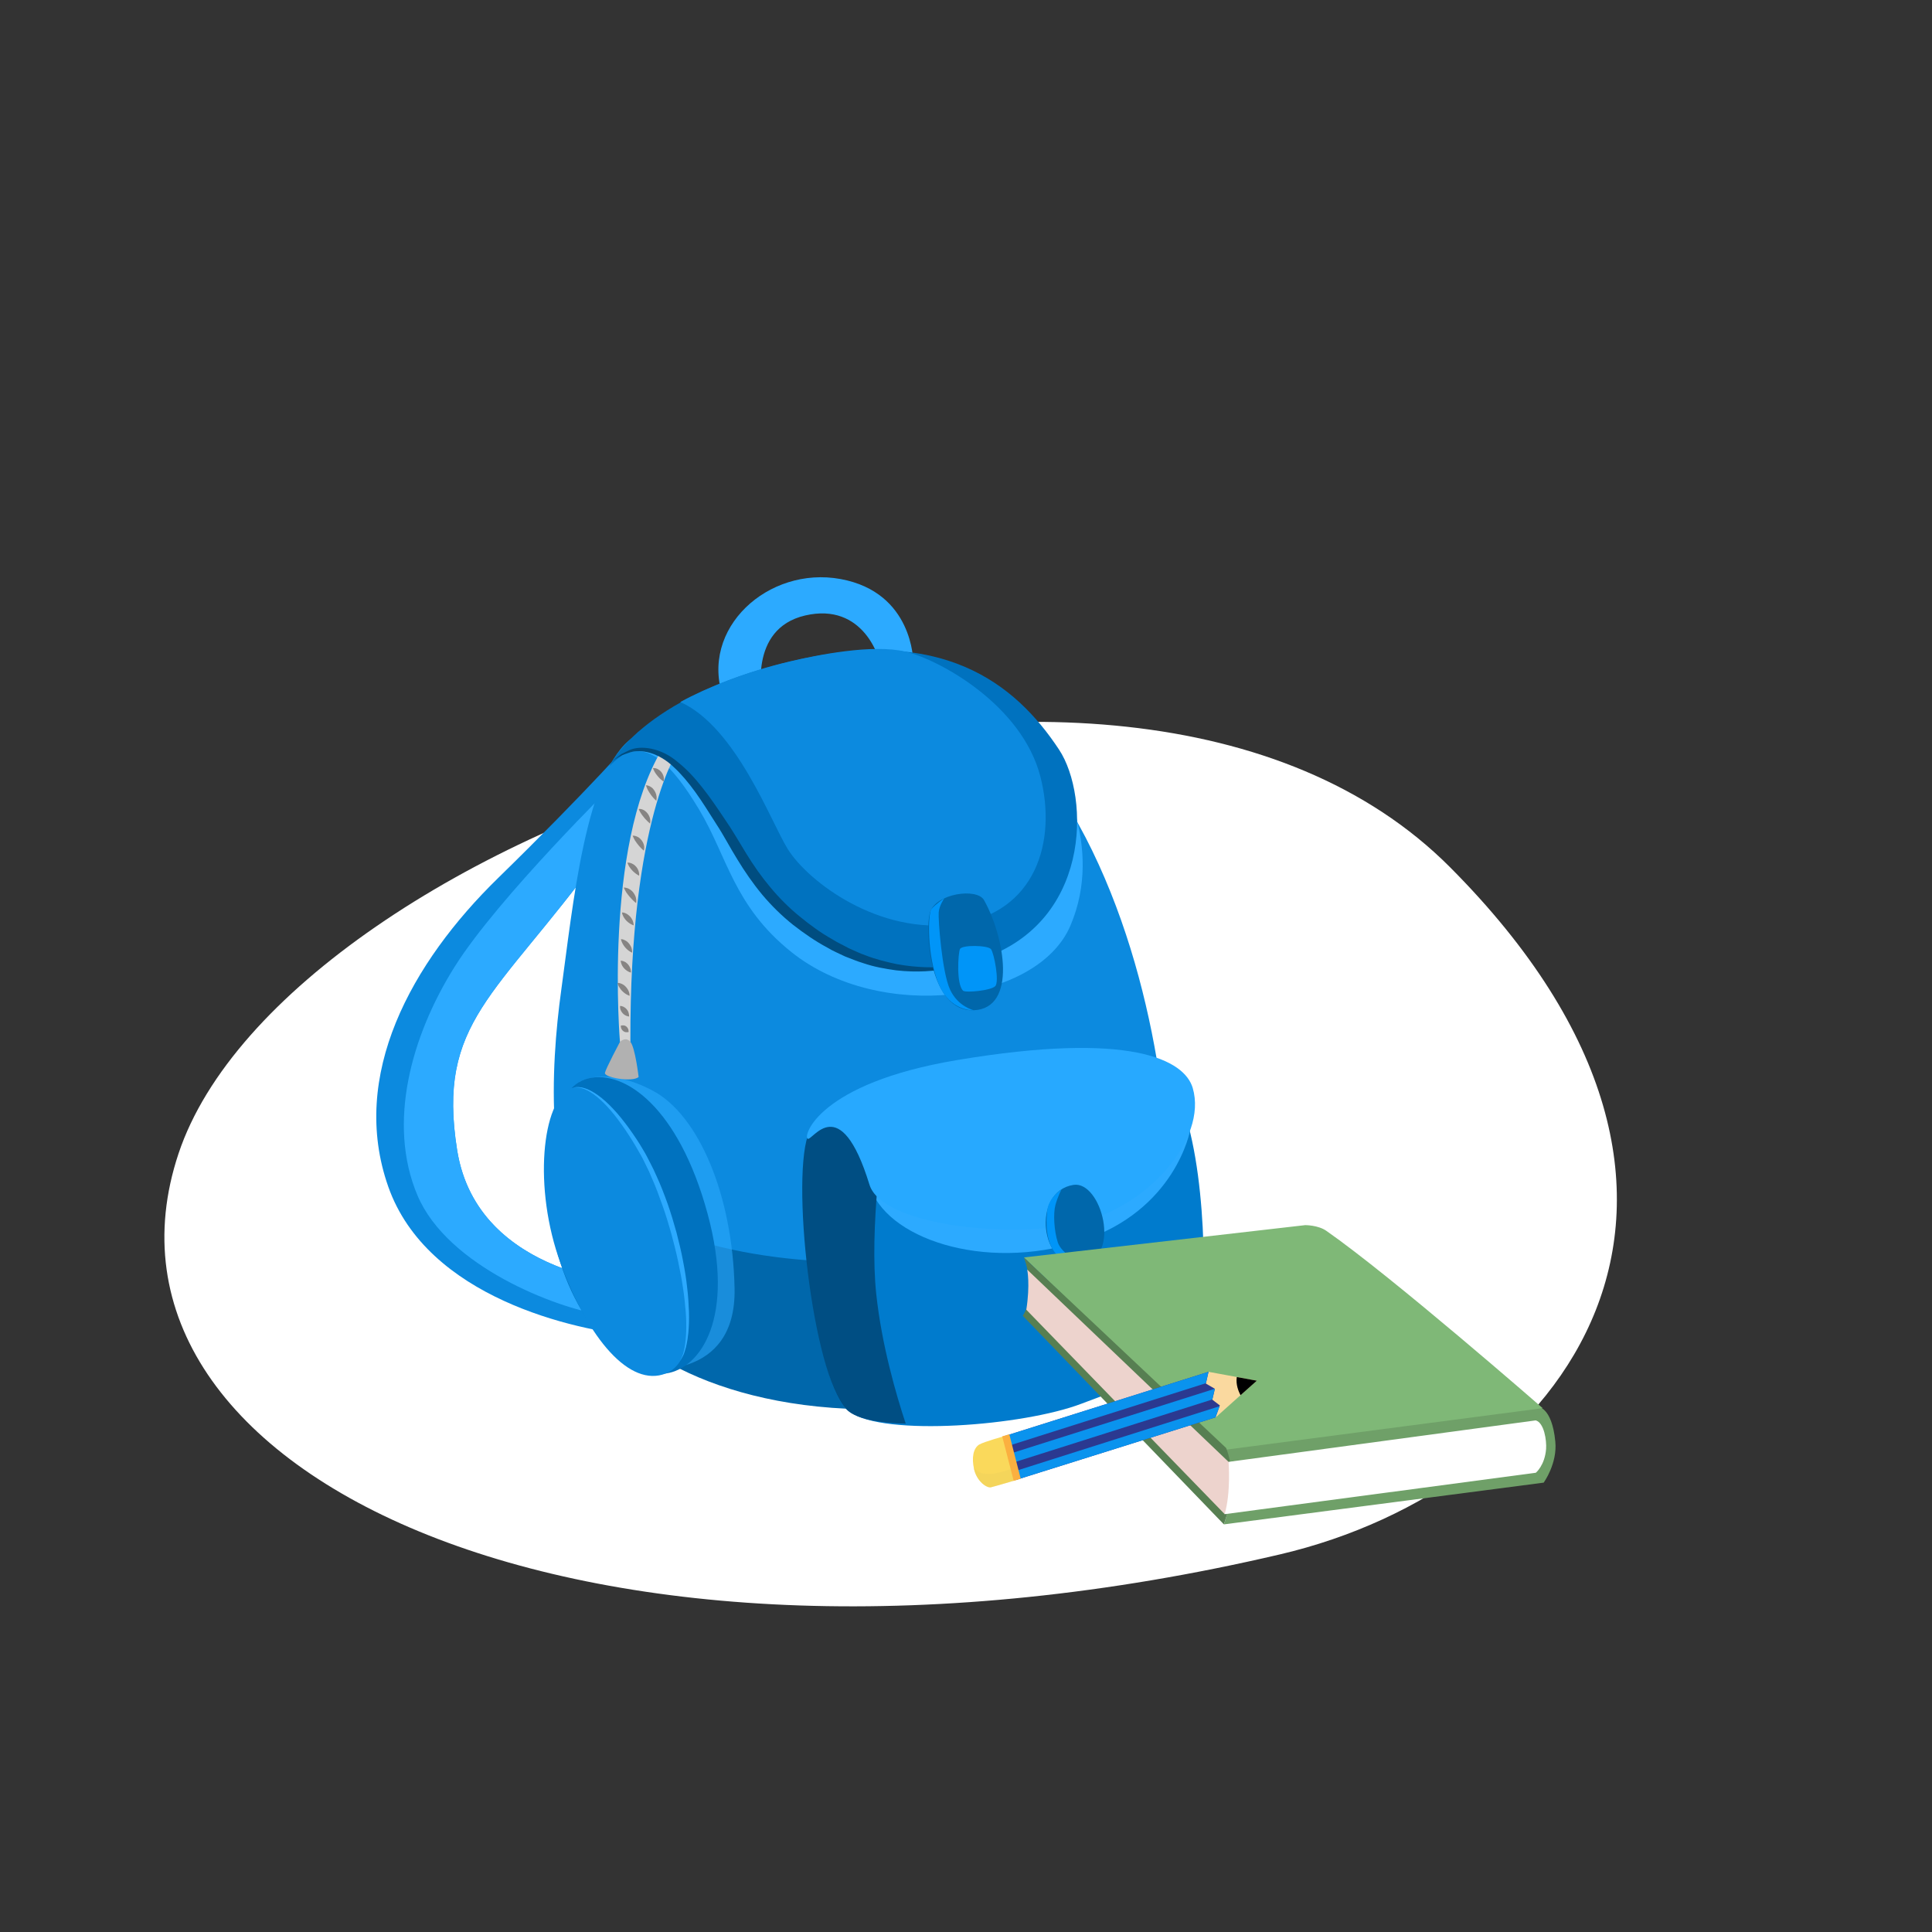 <svg width="164" height="164" viewBox="0 0 164 164" fill="none" xmlns="http://www.w3.org/2000/svg">
<rect x="0" y="0" width="164" height="164" fill="#333333" stroke="none"/>
<path d="M108.644 131.948C132.819 126.294 151.154 101.783 123.086 73.613C95.018 45.444 24.259 70.652 15.158 97.913C6.058 125.174 49.676 145.739 108.644 131.948Z" fill="white"/>
<path d="M54.134 62.167C54.288 62.16 49.796 67.194 42.281 74.533C34.901 81.734 29.638 91.293 32.956 100.726C36.274 110.16 48.763 112.928 54.134 113.417C59.506 113.905 54.134 109.024 54.134 109.024C54.134 109.024 40.542 108.535 38.803 97.635C37.063 86.735 42.12 84.621 50.816 72.743C59.506 60.865 54.134 62.167 54.134 62.167Z" fill="#0C8ADF"/>
<path d="M50.919 111.574C47.338 111.032 38.007 107.564 35.433 101.46C32.853 95.363 34.907 87.924 38.597 82.058C42.287 76.185 52.312 66.342 52.312 66.342C53.473 65.979 54.378 65.88 55.045 65.992C54.333 67.545 53.037 69.718 50.823 72.743C42.133 84.621 37.07 86.735 38.809 97.635C40.24 106.626 49.744 108.535 53.024 108.925C53.12 110.398 52.767 111.851 50.925 111.574H50.919Z" fill="#2CAAFF"/>
<path d="M77.52 56.149C77.52 56.149 77.52 50.289 71.359 49.153C65.198 48.017 59.345 53.381 61.399 59.241H64.717C64.717 59.241 63.452 53.381 68.349 52.245C73.246 51.109 74.831 55.825 74.831 57.127L77.52 56.149Z" fill="#2CAAFF"/>
<path d="M71.673 58.263C79.099 57.45 86.704 59.835 92.71 72.201C98.717 84.568 99.648 99.095 99.173 104.954C98.698 110.814 80.523 116.019 77.52 116.178C74.516 116.343 54.763 113.41 50.495 107.233C46.227 101.05 46.702 90.804 47.652 83.967C48.602 77.136 49.719 65.291 53.742 62.59C57.766 59.888 71.673 58.263 71.673 58.263Z" fill="#0C8ADF"/>
<path d="M89.599 65.199C89.599 65.199 93.802 71.686 90.863 78.576C88.065 85.136 74.677 86.821 67.169 80.809C62.279 76.892 61.746 72.724 59.346 68.72C56.99 64.79 54.943 62.867 52.78 64.169L54.449 62.775C54.449 62.775 77.88 55.257 89.599 65.206V65.199Z" fill="#2CAAFF"/>
<path d="M97.434 99.101C97.434 99.101 87.634 106.586 75.941 107.075C64.248 107.564 55.591 105.258 47.595 99.663C47.595 99.663 48.763 106.428 51.291 110.821C53.82 115.214 63.305 120.743 78.63 119.441C93.962 118.14 99.115 111.336 99.462 109.367C99.809 107.399 97.434 99.101 97.434 99.101Z" fill="#0067AB"/>
<g style="mix-blend-mode:multiply" opacity="0.57">
<path d="M49.353 91.755C49.353 91.755 51.567 90.533 55.431 92.594C59.294 94.656 62.195 101.413 62.355 109.367C62.516 117.321 54.654 116.191 54.654 116.191C54.654 116.191 46.735 92.594 49.353 91.755Z" fill="#2CAAFF"/>
</g>
<path d="M47.011 105.12C45.528 98.335 46.863 92.264 49.944 91.538C53.024 90.804 57.606 93.995 60.058 103.006C62.465 111.858 59.461 116.185 56.522 116.588C53.583 116.997 48.66 112.684 47.011 105.12Z" fill="#0072BF"/>
<path d="M56.522 103.005C54.629 97.522 50.983 91.379 48.487 92.389C45.99 93.407 45.239 100.878 47.595 107.266C49.944 113.654 53.461 117.803 56.522 116.587C59.583 115.365 58.518 108.779 56.522 103.005Z" fill="#0C8ADF"/>
<path d="M57.606 63.633C57.606 63.633 53.447 69.407 53.511 88.446H52.626C52.626 88.446 51.22 71.898 56.181 63.633H57.606Z" fill="#D5D5D5"/>
<path d="M54.211 91.432C54.211 91.432 53.923 88.928 53.512 88.439C53.101 87.951 52.626 88.439 52.626 88.439C52.626 88.439 51.426 90.699 51.349 91.075C51.272 91.452 53.653 91.894 54.211 91.425V91.432Z" fill="#B1B1B1"/>
<path d="M51.74 65.034C51.74 65.034 54.288 59.241 67.091 56.149C79.895 53.057 86.145 57.946 89.9 63.634C92.531 67.617 92.685 78.57 82.892 81.529C73.111 84.482 65.814 77.513 62.978 72.743C59.833 67.445 55.97 60.602 51.74 65.034Z" fill="#0072BF"/>
<path d="M67.04 56.149C63.35 57.015 60.006 58.356 57.747 59.591C62.496 61.705 65.468 69.85 66.88 72.09C68.619 74.858 74.626 79.409 81.262 78.431C87.897 77.454 89.727 71.455 88.321 65.946C86.755 59.822 79.715 55.991 76.878 55.317C74.042 54.643 69.312 55.614 67.04 56.149Z" fill="#0C8ADF"/>
<path d="M56.323 66.342C56.323 66.342 56.368 66.23 56.355 66.071C56.355 66.032 56.348 65.986 56.336 65.946C56.323 65.9 56.316 65.853 56.297 65.814C56.278 65.767 56.259 65.721 56.233 65.675L56.15 65.549L56.047 65.437C56.015 65.397 55.97 65.371 55.931 65.345C55.893 65.318 55.854 65.292 55.809 65.272C55.771 65.252 55.732 65.239 55.694 65.226C55.623 65.199 55.553 65.199 55.501 65.199C55.45 65.199 55.424 65.199 55.424 65.199C55.424 65.199 55.437 65.226 55.45 65.272C55.469 65.318 55.495 65.378 55.527 65.437C55.54 65.47 55.559 65.503 55.578 65.536C55.598 65.569 55.617 65.602 55.642 65.635C55.662 65.668 55.687 65.701 55.713 65.734L55.79 65.834L55.867 65.926L55.951 66.019C55.951 66.019 56.008 66.071 56.034 66.104C56.06 66.131 56.092 66.157 56.117 66.177C56.22 66.269 56.323 66.336 56.323 66.336V66.342Z" fill="#868483"/>
<path d="M55.7 67.994C55.7 67.994 55.745 67.875 55.739 67.703C55.739 67.663 55.739 67.61 55.726 67.564C55.72 67.518 55.707 67.465 55.694 67.419C55.675 67.373 55.655 67.32 55.636 67.267L55.559 67.122L55.463 66.99C55.431 66.943 55.392 66.91 55.354 66.877C55.315 66.844 55.277 66.811 55.232 66.791C55.193 66.765 55.155 66.745 55.116 66.725C55.039 66.692 54.969 66.672 54.917 66.666C54.866 66.666 54.834 66.659 54.834 66.659C54.834 66.659 54.84 66.686 54.86 66.739C54.879 66.785 54.898 66.857 54.93 66.923C54.943 66.963 54.962 66.996 54.982 67.036C55.001 67.075 55.02 67.115 55.046 67.148C55.065 67.188 55.091 67.227 55.116 67.267L55.193 67.379L55.27 67.492L55.354 67.597C55.38 67.637 55.412 67.663 55.437 67.696C55.463 67.729 55.495 67.756 55.521 67.789C55.623 67.901 55.72 67.98 55.72 67.98L55.7 67.994Z" fill="#868483"/>
<path d="M55.174 69.923C55.174 69.923 55.219 69.804 55.2 69.632C55.2 69.593 55.193 69.54 55.181 69.494C55.168 69.448 55.161 69.395 55.136 69.348C55.116 69.302 55.091 69.249 55.071 69.203L54.982 69.064L54.873 68.939C54.834 68.899 54.789 68.866 54.751 68.833C54.712 68.8 54.667 68.774 54.622 68.754C54.577 68.734 54.539 68.714 54.5 68.701C54.423 68.675 54.346 68.668 54.295 68.668C54.244 68.668 54.212 68.668 54.212 68.668C54.212 68.668 54.224 68.694 54.244 68.747C54.263 68.793 54.295 68.859 54.333 68.919C54.353 68.952 54.372 68.985 54.398 69.025C54.417 69.058 54.443 69.097 54.468 69.13C54.494 69.17 54.513 69.203 54.545 69.236L54.629 69.342L54.712 69.448L54.802 69.547C54.828 69.58 54.866 69.606 54.892 69.639C54.917 69.672 54.95 69.698 54.975 69.725C55.084 69.831 55.181 69.91 55.181 69.91L55.174 69.923Z" fill="#868483"/>
<path d="M54.648 72.202C54.648 72.202 54.693 72.084 54.686 71.912C54.686 71.872 54.686 71.819 54.667 71.773C54.654 71.727 54.648 71.674 54.629 71.628C54.609 71.582 54.584 71.529 54.564 71.482L54.475 71.344L54.365 71.218C54.333 71.178 54.288 71.145 54.244 71.112C54.205 71.079 54.16 71.053 54.115 71.033C54.077 71.013 54.032 70.993 53.993 70.98C53.916 70.954 53.839 70.941 53.788 70.941H53.705C53.705 70.941 53.717 70.974 53.737 71.02C53.756 71.066 53.788 71.132 53.82 71.198C53.839 71.231 53.858 71.271 53.878 71.304C53.897 71.337 53.916 71.377 53.948 71.41C53.974 71.449 53.993 71.482 54.025 71.522L54.102 71.628L54.186 71.733L54.269 71.832C54.295 71.865 54.327 71.898 54.353 71.925C54.378 71.958 54.41 71.984 54.436 72.011C54.539 72.117 54.635 72.196 54.635 72.196L54.648 72.202Z" fill="#868483"/>
<path d="M54.249 74.336C54.249 74.336 54.275 74.217 54.237 74.059C54.23 74.019 54.217 73.979 54.205 73.933C54.192 73.893 54.172 73.847 54.153 73.808C54.127 73.768 54.108 73.722 54.083 73.682L53.993 73.563L53.884 73.457C53.852 73.424 53.807 73.398 53.768 73.371C53.73 73.345 53.691 73.325 53.646 73.305C53.608 73.286 53.569 73.272 53.531 73.259C53.46 73.233 53.389 73.233 53.338 73.226C53.287 73.226 53.261 73.226 53.261 73.226C53.261 73.226 53.267 73.253 53.287 73.305C53.306 73.352 53.332 73.411 53.364 73.477C53.383 73.51 53.402 73.543 53.422 73.576C53.441 73.609 53.467 73.649 53.492 73.675C53.518 73.708 53.537 73.748 53.569 73.775L53.653 73.874L53.742 73.966L53.839 74.052C53.839 74.052 53.903 74.105 53.935 74.131C53.967 74.158 53.999 74.177 54.025 74.197C54.14 74.283 54.249 74.329 54.249 74.329V74.336Z" fill="#868483"/>
<path d="M53.999 76.648C53.999 76.648 54.032 76.522 54.006 76.344C53.999 76.297 53.993 76.251 53.98 76.205C53.967 76.159 53.955 76.106 53.929 76.053C53.903 76.007 53.878 75.954 53.852 75.901L53.756 75.756L53.64 75.63C53.602 75.591 53.557 75.558 53.512 75.525C53.467 75.492 53.422 75.465 53.377 75.445C53.332 75.419 53.287 75.399 53.249 75.392C53.165 75.359 53.088 75.353 53.037 75.346C52.979 75.346 52.953 75.346 52.953 75.346C52.953 75.346 52.966 75.373 52.986 75.425C53.011 75.472 53.043 75.538 53.082 75.61C53.101 75.644 53.127 75.683 53.146 75.723C53.172 75.762 53.191 75.802 53.223 75.835C53.249 75.875 53.274 75.914 53.306 75.947L53.396 76.06L53.492 76.172L53.589 76.278C53.614 76.317 53.653 76.344 53.685 76.377C53.711 76.41 53.749 76.436 53.775 76.469C53.89 76.582 53.993 76.654 53.993 76.654L53.999 76.648Z" fill="#868483"/>
<path d="M53.788 78.55C53.788 78.55 53.794 78.431 53.749 78.279C53.736 78.24 53.73 78.2 53.711 78.161C53.691 78.121 53.679 78.075 53.653 78.042L53.582 77.923L53.493 77.81L53.39 77.711C53.358 77.678 53.319 77.652 53.281 77.626C53.242 77.599 53.21 77.573 53.172 77.559C53.133 77.54 53.101 77.52 53.063 77.507C52.992 77.48 52.928 77.467 52.877 77.46C52.825 77.46 52.799 77.46 52.799 77.46C52.799 77.46 52.799 77.487 52.812 77.54C52.825 77.586 52.844 77.652 52.877 77.718C52.889 77.751 52.908 77.791 52.928 77.824C52.947 77.863 52.966 77.896 52.992 77.929C53.018 77.962 53.037 78.002 53.069 78.035L53.152 78.134L53.249 78.227L53.351 78.312C53.351 78.312 53.422 78.365 53.454 78.385C53.486 78.405 53.518 78.425 53.55 78.445C53.679 78.517 53.788 78.55 53.788 78.55Z" fill="#868483"/>
<path d="M53.653 80.862C53.653 80.862 53.672 80.743 53.64 80.592C53.634 80.552 53.621 80.512 53.608 80.473C53.595 80.433 53.582 80.387 53.557 80.347C53.537 80.308 53.512 80.261 53.486 80.222L53.403 80.103L53.306 79.997C53.274 79.957 53.236 79.931 53.197 79.905C53.159 79.878 53.127 79.852 53.082 79.832C53.043 79.812 53.011 79.792 52.973 79.779C52.902 79.746 52.838 79.733 52.786 79.726C52.735 79.726 52.709 79.726 52.709 79.726C52.709 79.726 52.709 79.753 52.729 79.805C52.742 79.852 52.761 79.918 52.793 79.984C52.806 80.017 52.825 80.056 52.844 80.09C52.864 80.129 52.883 80.162 52.908 80.202C52.928 80.242 52.953 80.275 52.979 80.308L53.062 80.413L53.152 80.512L53.249 80.605C53.249 80.605 53.313 80.658 53.345 80.684C53.377 80.71 53.409 80.73 53.441 80.75C53.563 80.836 53.672 80.876 53.672 80.876L53.653 80.862Z" fill="#868483"/>
<path d="M53.557 82.56C53.557 82.56 53.57 82.448 53.538 82.309C53.531 82.276 53.518 82.237 53.505 82.203C53.493 82.17 53.48 82.124 53.461 82.091L53.396 81.979L53.319 81.873L53.23 81.781C53.23 81.781 53.165 81.728 53.133 81.701C53.101 81.675 53.069 81.655 53.031 81.642C52.998 81.622 52.966 81.609 52.928 81.596C52.864 81.569 52.8 81.563 52.755 81.556C52.71 81.556 52.684 81.556 52.684 81.556C52.684 81.556 52.684 81.582 52.697 81.629C52.703 81.675 52.722 81.734 52.742 81.8C52.755 81.834 52.767 81.867 52.78 81.9C52.793 81.933 52.812 81.966 52.832 81.999C52.851 82.032 52.87 82.065 52.896 82.098L52.973 82.19L53.056 82.276L53.146 82.349C53.146 82.349 53.21 82.395 53.236 82.415C53.262 82.435 53.3 82.454 53.326 82.468C53.441 82.534 53.55 82.553 53.55 82.553L53.557 82.56Z" fill="#868483"/>
<path d="M53.441 84.516C53.441 84.516 53.448 84.39 53.403 84.245C53.39 84.205 53.377 84.166 53.358 84.126C53.339 84.087 53.326 84.04 53.3 84.007L53.223 83.888L53.133 83.776L53.031 83.677C52.998 83.644 52.954 83.617 52.915 83.591C52.877 83.565 52.838 83.545 52.8 83.525C52.761 83.505 52.723 83.492 52.684 83.479C52.614 83.452 52.543 83.439 52.498 83.439C52.447 83.439 52.421 83.439 52.421 83.439C52.421 83.439 52.427 83.466 52.44 83.518C52.453 83.565 52.479 83.631 52.511 83.697C52.524 83.73 52.543 83.769 52.569 83.802C52.588 83.835 52.614 83.875 52.639 83.908C52.665 83.941 52.691 83.981 52.716 84.014L52.806 84.113L52.902 84.205L53.005 84.291C53.005 84.291 53.075 84.338 53.108 84.364C53.14 84.39 53.178 84.404 53.204 84.423C53.332 84.496 53.448 84.529 53.448 84.529L53.441 84.516Z" fill="#868483"/>
<path d="M53.403 86.266C53.403 86.266 53.409 86.161 53.377 86.042C53.37 86.009 53.364 85.976 53.351 85.949C53.338 85.916 53.332 85.883 53.313 85.85C53.294 85.817 53.281 85.784 53.261 85.758C53.242 85.731 53.216 85.698 53.197 85.672C53.172 85.646 53.146 85.619 53.12 85.593C53.094 85.566 53.069 85.546 53.037 85.527C53.011 85.507 52.979 85.487 52.947 85.474C52.921 85.454 52.889 85.441 52.857 85.434C52.799 85.408 52.748 85.401 52.703 85.394C52.658 85.394 52.632 85.394 52.632 85.394C52.632 85.394 52.632 85.421 52.632 85.467C52.632 85.507 52.632 85.566 52.652 85.626C52.652 85.659 52.664 85.692 52.677 85.718C52.69 85.751 52.703 85.784 52.722 85.817C52.742 85.85 52.754 85.883 52.78 85.91C52.799 85.936 52.825 85.969 52.844 85.996C52.87 86.022 52.896 86.049 52.921 86.075C52.953 86.095 52.979 86.121 53.005 86.141C53.03 86.161 53.062 86.181 53.094 86.194C53.12 86.214 53.152 86.22 53.184 86.234C53.294 86.28 53.403 86.286 53.403 86.286V86.266Z" fill="#868483"/>
<path d="M53.364 87.607C53.364 87.607 53.364 87.515 53.345 87.416C53.339 87.389 53.332 87.363 53.319 87.343C53.306 87.323 53.3 87.29 53.281 87.27C53.268 87.251 53.249 87.224 53.236 87.204C53.217 87.184 53.197 87.165 53.178 87.145C53.159 87.132 53.133 87.112 53.114 87.099C53.095 87.085 53.069 87.072 53.043 87.066C53.018 87.052 52.992 87.046 52.966 87.046C52.941 87.046 52.915 87.039 52.889 87.039C52.844 87.039 52.793 87.039 52.761 87.046C52.722 87.052 52.703 87.059 52.703 87.059C52.703 87.059 52.703 87.079 52.703 87.118C52.703 87.151 52.703 87.204 52.722 87.251C52.722 87.277 52.735 87.303 52.748 87.323C52.755 87.35 52.767 87.37 52.787 87.396C52.799 87.416 52.812 87.442 52.838 87.462C52.857 87.482 52.877 87.502 52.896 87.515C52.915 87.528 52.941 87.548 52.96 87.561C52.986 87.574 53.011 87.581 53.031 87.594C53.05 87.607 53.082 87.607 53.108 87.614C53.133 87.621 53.159 87.621 53.184 87.621C53.281 87.627 53.371 87.601 53.371 87.601L53.364 87.607Z" fill="#868483"/>
<path d="M81.968 81.78C81.968 81.78 81.396 81.952 80.37 82.045C79.349 82.15 77.873 82.157 76.153 81.847C75.3 81.668 74.382 81.45 73.451 81.087C72.976 80.928 72.521 80.69 72.039 80.486C71.577 80.228 71.09 80.017 70.627 79.719C69.671 79.184 68.754 78.51 67.868 77.784C66.976 77.057 66.148 76.231 65.397 75.326C64.64 74.428 63.966 73.463 63.35 72.459C62.734 71.462 62.156 70.438 61.495 69.493C60.873 68.562 60.25 67.644 59.596 66.824C58.947 65.999 58.261 65.265 57.535 64.691C56.124 63.468 54.365 63.231 53.39 63.693C53.152 63.812 52.941 63.911 52.754 64.004C52.587 64.123 52.453 64.228 52.337 64.314C52.113 64.486 51.997 64.572 51.997 64.572C51.997 64.572 52.126 64.499 52.369 64.354C52.491 64.288 52.633 64.195 52.812 64.103C52.998 64.037 53.217 63.964 53.454 63.878C54.423 63.554 55.938 63.898 57.195 65.12C57.837 65.708 58.447 66.441 59.044 67.267C59.641 68.093 60.205 69.011 60.815 69.969C61.425 70.894 61.957 71.931 62.593 72.955C63.215 73.979 63.915 74.996 64.698 75.941C65.487 76.879 66.366 77.744 67.31 78.497C68.259 79.237 69.228 79.904 70.23 80.439C70.711 80.737 71.237 80.942 71.725 81.186C72.238 81.377 72.726 81.595 73.227 81.741C74.209 82.084 75.184 82.243 76.07 82.368C77.86 82.573 79.368 82.428 80.382 82.223C81.409 82.025 81.955 81.78 81.955 81.78H81.968Z" fill="#004D80"/>
<path d="M83.527 76.403C82.931 75.346 79.42 75.835 78.945 77.46C78.47 79.085 78.945 85.922 82.661 85.757C86.377 85.592 85.267 79.495 83.527 76.403Z" fill="#0067AB"/>
<path d="M48.487 92.39C48.487 92.39 48.577 92.337 48.769 92.31C48.962 92.291 49.244 92.31 49.578 92.436C50.252 92.687 51.067 93.354 51.869 94.299C52.273 94.768 52.677 95.316 53.082 95.911C53.486 96.505 53.89 97.153 54.263 97.833C54.468 98.17 54.635 98.527 54.815 98.89C55.001 99.247 55.167 99.623 55.328 100.006C55.668 100.76 55.957 101.546 56.239 102.338C56.522 103.131 56.765 103.937 56.99 104.736C57.202 105.536 57.407 106.328 57.568 107.101C57.734 107.874 57.876 108.627 57.978 109.341C58.094 110.054 58.152 110.741 58.209 111.369C58.306 112.631 58.242 113.688 58.107 114.414C58.068 114.593 58.03 114.751 57.998 114.896C57.959 115.035 57.895 115.141 57.863 115.233C57.779 115.412 57.741 115.511 57.741 115.511C57.741 115.511 57.792 115.418 57.889 115.247C57.933 115.161 58.004 115.055 58.055 114.923C58.1 114.784 58.152 114.626 58.203 114.447C58.395 113.727 58.524 112.65 58.485 111.369C58.46 110.728 58.421 110.034 58.331 109.308C58.254 108.574 58.132 107.815 57.978 107.029C57.831 106.243 57.638 105.437 57.426 104.624C57.202 103.818 56.958 102.999 56.676 102.193C56.387 101.394 56.085 100.594 55.732 99.835C55.565 99.451 55.386 99.075 55.193 98.712C55.007 98.348 54.827 97.985 54.615 97.641C54.218 96.948 53.781 96.314 53.358 95.726C52.928 95.138 52.498 94.603 52.061 94.14C51.201 93.209 50.316 92.575 49.603 92.37C49.25 92.264 48.955 92.264 48.763 92.304C48.57 92.343 48.48 92.403 48.48 92.403L48.487 92.39Z" fill="#2CAAFF"/>
<path d="M80.158 76.257C80.158 76.257 79.734 76.839 79.683 77.447C79.632 78.054 79.959 82.487 80.633 83.973C81.306 85.46 82.661 85.757 82.661 85.757C82.661 85.757 80.671 85.896 79.676 83.517C78.682 81.146 78.759 77.559 79.067 77.169C79.375 76.779 80.158 76.251 80.158 76.251V76.257Z" fill="#0095F8"/>
<path d="M81.743 84.093C81.954 84.291 84.111 84.093 84.483 83.71C84.849 83.333 84.38 80.896 84.117 80.565C83.854 80.235 81.64 80.189 81.486 80.565C81.326 80.942 81.171 83.545 81.749 84.093H81.743Z" fill="#0095F8"/>
<path d="M84.65 91.967C78.868 92.357 70.929 94.477 69.505 98.784C68.08 103.098 69.145 117.737 72.117 119.851C75.088 121.965 86.89 121.027 91.793 119.158C96.69 117.288 100.99 116.073 102.017 111.904C102.369 108.661 102.44 97.265 99.526 91.96C95.714 89.424 89.31 91.65 84.65 91.96V91.967Z" fill="#007BCD"/>
<path d="M101.028 95.937C101.028 95.937 99.822 102.774 91.684 105.377C83.546 107.98 75.056 105.1 73.804 100.561C72.559 96.023 101.028 95.937 101.028 95.937Z" fill="#2CAAFF"/>
<path d="M68.561 96.413C69.325 94.108 71.745 94.801 75.338 93.678C74.921 96.353 73.798 104.367 74.382 109.85C74.844 114.183 76.076 118.411 76.885 120.849C74.78 120.802 73.041 120.512 72.123 119.858C69.152 117.744 67.143 100.727 68.568 96.413H68.561Z" fill="#004E83"/>
<path d="M91.036 103.937C85.164 105.093 74.844 103.944 73.805 100.561C71.302 92.429 68.953 96.908 68.555 96.664C68.157 96.419 69.505 91.967 81.172 89.998C96.029 87.495 100.547 89.985 101.247 92.357C102.511 96.67 97.377 102.688 91.036 103.93V103.937Z" fill="#27A9FF"/>
<path d="M91.12 100.581C87.5 101.149 88.315 107.775 91.793 107.286C95.272 106.797 93.481 100.204 91.12 100.581Z" fill="#0067AB"/>
<path d="M90.112 100.958C90.112 100.958 89.046 101.638 88.905 102.702C88.764 103.765 88.757 105.496 89.688 106.494C90.618 107.491 91.793 107.286 91.793 107.286C91.793 107.286 90.105 106.434 89.791 105.456C89.476 104.479 89.393 103.019 89.592 102.286C89.791 101.552 90.112 100.951 90.112 100.951V100.958Z" fill="#0095F8"/>
<path d="M130.503 119.402C130.503 119.402 131.736 119.375 132.024 122.368C132.211 124.244 131.036 125.856 131.036 125.856L103.896 129.397C103.896 129.397 105.109 126.153 104.043 122.962L130.503 119.408V119.402Z" fill="#6FA068"/>
<path d="M86.915 106.738L103.928 123.075L130.952 119.534C130.952 119.534 118.162 108.363 112.585 104.479C111.886 103.99 110.795 103.997 110.795 103.997L86.921 106.738H86.915Z" fill="#7FB877"/>
<path d="M86.915 106.738C86.915 106.738 88.089 109.724 86.819 111.692L103.889 129.396C103.889 129.396 105.237 125.908 104.082 122.916L86.908 106.738H86.915Z" fill="#577F52"/>
<path d="M104.287 124.092L87.197 107.775C87.197 107.775 87.454 109.037 87.12 111.177L103.96 128.531C103.96 128.531 105.032 126.615 104.294 124.092H104.287Z" fill="#EDD3CD"/>
<path d="M104.288 124.092C104.288 124.092 104.499 126.695 103.954 128.531L130.369 125.017C130.369 125.017 131.133 124.396 131.242 122.996C131.293 122.276 131.081 120.776 130.363 120.571L104.288 124.092Z" fill="white"/>
<path d="M102.586 116.448L106.68 117.201L103.215 120.3C103.215 120.3 101.399 117.994 102.586 116.448Z" fill="#FAD99F"/>
<path d="M104.986 116.891L106.687 117.202L105.301 118.437C105.14 118.107 104.89 117.552 104.986 116.885V116.891Z" fill="black"/>
<path d="M102.586 116.448L85.29 121.898L86.266 125.618L103.183 120.313L103.549 119.302L102.907 118.813L103.125 117.888L102.361 117.446L102.586 116.448Z" fill="#2B3990"/>
<path d="M85.291 121.898C85.291 121.898 83.571 122.367 83.115 122.625C82.628 122.935 82.454 123.722 82.692 124.739C82.936 125.756 83.776 126.338 84.129 126.245C84.611 126.126 86.292 125.624 86.292 125.624L85.285 121.892L85.291 121.898Z" fill="#FAD95B"/>
<g style="mix-blend-mode:multiply" opacity="0.4">
<path d="M82.692 124.746C82.673 124.673 82.66 124.6 82.647 124.528C83.007 125.096 83.719 125.215 84.457 125.069C85.259 124.911 85.618 124.772 86.01 124.6L86.286 125.631C86.286 125.631 84.605 126.133 84.123 126.252C83.77 126.338 82.93 125.763 82.686 124.746H82.692Z" fill="#EBCF5B"/>
</g>
<path d="M85.689 123.411L103.113 117.889H103.125L102.914 118.794L85.894 124.191L85.689 123.411Z" fill="#0A93EE"/>
<path d="M85.291 121.898L102.586 116.448L102.368 117.413L85.516 122.757L85.291 121.898Z" fill="#0A93EE"/>
<path d="M103.523 119.369L103.183 120.313L86.266 125.618L86.08 124.905L103.523 119.369Z" fill="#0A93EE"/>
<path d="M86.645 125.525L85.676 121.747L85.073 121.925L86.048 125.697L86.645 125.525Z" fill="#FBB040"/>
</svg>
